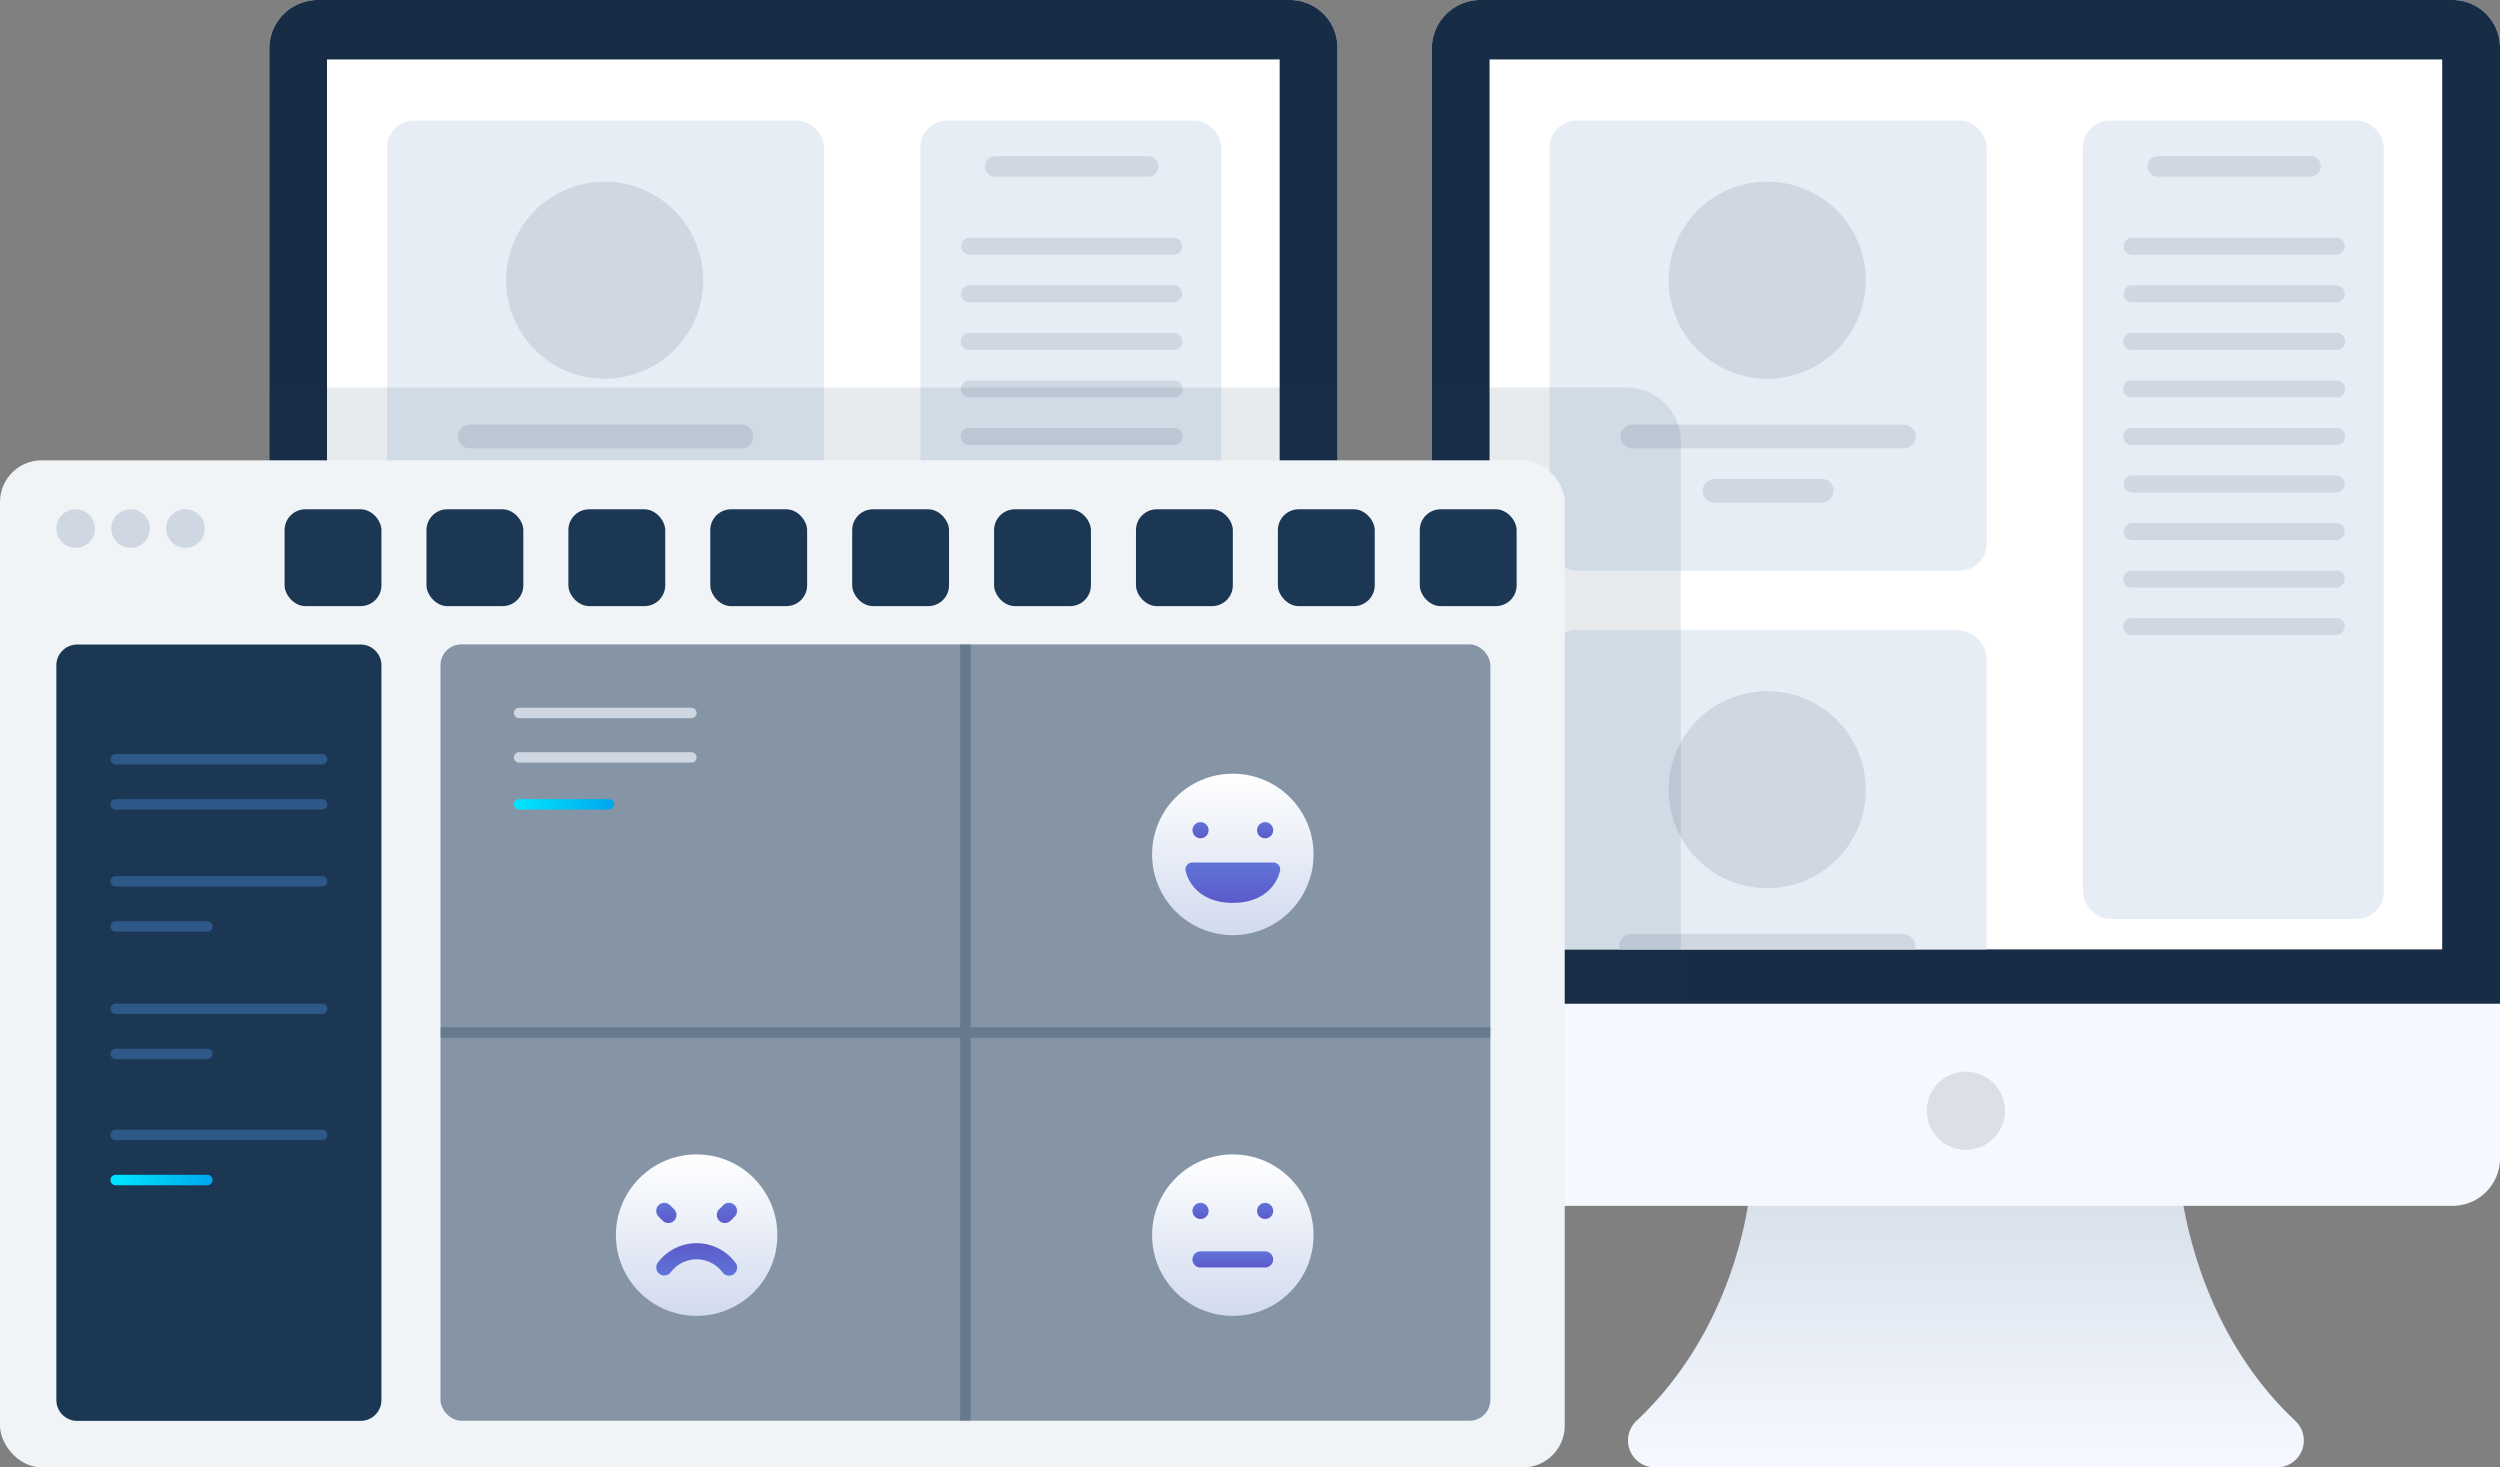 <svg xmlns="http://www.w3.org/2000/svg" xmlns:xlink="http://www.w3.org/1999/xlink" viewBox="0 0 929 545.28"><rect x="0" y="0" width="929" height="545.28" fill="#808080" stroke="none"/><defs><style>.cls-1{isolation:isolate;}.cls-2{fill:url(#linear-gradient);}.cls-3{fill:#f5f8ff;}.cls-4{fill:#172d45;}.cls-5{fill:#fff;}.cls-6{fill:#e6edf5;}.cls-7{fill:#dbdfe6;}.cls-18,.cls-8{fill:#ced7e2;}.cls-9{fill:url(#linear-gradient-2);}.cls-10,.cls-12,.cls-15{fill:#1c3754;}.cls-10{opacity:0.1;}.cls-11{fill:#f0f4f7;}.cls-12{opacity:0.5;}.cls-13,.cls-14,.cls-16,.cls-17,.cls-20{fill:none;stroke-width:3.87px;}.cls-13{stroke:#ced7e2;}.cls-13,.cls-14,.cls-16,.cls-17{stroke-linecap:round;}.cls-13,.cls-14,.cls-17{stroke-linejoin:round;}.cls-13,.cls-18{mix-blend-mode:multiply;}.cls-14{stroke:url(#linear-gradient-3);}.cls-16{stroke:#2d5887;}.cls-16,.cls-20{stroke-miterlimit:10;}.cls-17{stroke:url(#linear-gradient-4);}.cls-19{opacity:0.3;}.cls-20{stroke:#1c3754;}.cls-21{fill:url(#linear-gradient-5);}.cls-22{fill:url(#linear-gradient-6);}.cls-23{fill:url(#linear-gradient-7);}.cls-24{fill:url(#linear-gradient-8);}.cls-25{fill:url(#linear-gradient-9);}.cls-26{fill:url(#linear-gradient-10);}.cls-27{fill:url(#linear-gradient-11);}.cls-28{fill:url(#linear-gradient-12);}.cls-29{fill:url(#linear-gradient-13);}.cls-30{fill:url(#linear-gradient-14);}.cls-31{fill:url(#linear-gradient-15);}.cls-32,.cls-36,.cls-38,.cls-39,.cls-40,.cls-42,.cls-43,.cls-44{fill-rule:evenodd;}.cls-32{fill:url(#linear-gradient-16);}.cls-33{fill:url(#linear-gradient-17);}.cls-34{fill:url(#linear-gradient-18);}.cls-35{fill:url(#linear-gradient-19);}.cls-36{fill:url(#linear-gradient-20);}.cls-37{fill:url(#linear-gradient-21);}.cls-38{fill:url(#linear-gradient-22);}.cls-39{fill:url(#linear-gradient-23);}.cls-40{fill:url(#linear-gradient-24);}.cls-41{fill:url(#linear-gradient-25);}.cls-42{fill:url(#linear-gradient-26);}.cls-43{fill:url(#linear-gradient-27);}.cls-44{fill:url(#linear-gradient-28);}</style><linearGradient id="linear-gradient" x1="730.53" y1="5.36" x2="730.53" y2="103.19" gradientTransform="matrix(1, 0, 0, -1, 0, 547.28)" gradientUnits="userSpaceOnUse"><stop offset="0" stop-color="#f5f8ff"/><stop offset="0.99" stop-color="#d8e0eb"/></linearGradient><linearGradient id="linear-gradient-2" x1="298.53" y1="5.36" x2="298.53" y2="103.19" xlink:href="#linear-gradient"/><linearGradient id="linear-gradient-3" x1="190.96" y1="298.9" x2="228.23" y2="298.9" gradientUnits="userSpaceOnUse"><stop offset="0" stop-color="#00e7ff"/><stop offset="1" stop-color="#00a6ee"/></linearGradient><linearGradient id="linear-gradient-4" x1="41.05" y1="438.5" x2="79.01" y2="438.5" xlink:href="#linear-gradient-3"/><linearGradient id="linear-gradient-5" x1="458.12" y1="239.77" x2="458.12" y2="219.77" gradientTransform="matrix(1, 0, 0, -1, 0, 547.28)" gradientUnits="userSpaceOnUse"><stop offset="0" stop-color="#fff"/><stop offset="1" stop-color="#d1daee"/></linearGradient><linearGradient id="linear-gradient-6" x1="458.12" y1="228.77" x2="458.12" y2="223.77" gradientTransform="matrix(1, 0, 0, -1, 0, 547.28)" gradientUnits="userSpaceOnUse"><stop offset="0" stop-color="#6073d8"/><stop offset="1" stop-color="#5c5aca"/></linearGradient><linearGradient id="linear-gradient-7" x1="454.12" y1="233.77" x2="454.12" y2="231.77" xlink:href="#linear-gradient-6"/><linearGradient id="linear-gradient-8" x1="462.12" y1="233.77" x2="462.12" y2="231.77" xlink:href="#linear-gradient-6"/><linearGradient id="linear-gradient-9" x1="458.12" y1="259.77" x2="458.12" y2="199.77" xlink:href="#linear-gradient-5"/><linearGradient id="linear-gradient-10" x1="458.12" y1="226.77" x2="458.12" y2="211.77" xlink:href="#linear-gradient-6"/><linearGradient id="linear-gradient-11" x1="446.12" y1="241.77" x2="446.12" y2="235.77" xlink:href="#linear-gradient-6"/><linearGradient id="linear-gradient-12" x1="470.12" y1="241.77" x2="470.12" y2="235.77" xlink:href="#linear-gradient-6"/><linearGradient id="linear-gradient-13" x1="458.12" y1="98.3" x2="458.12" y2="78.3" xlink:href="#linear-gradient-5"/><linearGradient id="linear-gradient-14" x1="454.12" y1="92.3" x2="454.12" y2="90.3" xlink:href="#linear-gradient-6"/><linearGradient id="linear-gradient-15" x1="462.12" y1="92.3" x2="462.12" y2="90.3" xlink:href="#linear-gradient-6"/><linearGradient id="linear-gradient-16" x1="458.12" y1="86.3" x2="458.12" y2="84.3" xlink:href="#linear-gradient-6"/><linearGradient id="linear-gradient-17" x1="458.12" y1="118.3" x2="458.12" y2="58.3" xlink:href="#linear-gradient-5"/><linearGradient id="linear-gradient-18" x1="446.12" y1="100.3" x2="446.12" y2="94.3" xlink:href="#linear-gradient-6"/><linearGradient id="linear-gradient-19" x1="470.12" y1="100.3" x2="470.12" y2="94.3" xlink:href="#linear-gradient-6"/><linearGradient id="linear-gradient-20" x1="458.12" y1="82.3" x2="458.12" y2="76.3" xlink:href="#linear-gradient-6"/><linearGradient id="linear-gradient-21" x1="258.87" y1="98.3" x2="258.87" y2="78.3" xlink:href="#linear-gradient-5"/><linearGradient id="linear-gradient-22" x1="258.87" y1="83.3" x2="258.87" y2="87.3" xlink:href="#linear-gradient-6"/><linearGradient id="linear-gradient-23" x1="255.12" y1="92.3" x2="255.12" y2="89.8" xlink:href="#linear-gradient-6"/><linearGradient id="linear-gradient-24" x1="262.62" y1="92.3" x2="262.62" y2="89.8" xlink:href="#linear-gradient-6"/><linearGradient id="linear-gradient-25" x1="258.87" y1="118.3" x2="258.87" y2="58.3" xlink:href="#linear-gradient-5"/><linearGradient id="linear-gradient-26" x1="258.87" y1="73.3" x2="258.87" y2="85.3" xlink:href="#linear-gradient-6"/><linearGradient id="linear-gradient-27" x1="247.62" y1="100.3" x2="247.62" y2="92.8" xlink:href="#linear-gradient-6"/><linearGradient id="linear-gradient-28" x1="270.12" y1="100.3" x2="270.12" y2="92.8" xlink:href="#linear-gradient-6"/></defs><g class="cls-1"><g id="Layer_2" data-name="Layer 2"><g id="names"><g id="pacs"><path class="cls-2" d="M846.11,545.28H615A10,10,0,0,1,608.11,528c29.65-27.84,40.91-65.83,43-92.53H809.62c2.56,26.62,13.85,64.87,43.31,92.51A10,10,0,0,1,846.11,545.28Z"/><path class="cls-3" d="M929,17.67V430.42a17.65,17.65,0,0,1-17.69,17.67H549.75a18.07,18.07,0,0,1-17.68-17.67V17.67A18.06,18.06,0,0,1,549.75,0H911.31A17.65,17.65,0,0,1,929,17.67Z"/><path class="cls-4" d="M929,17.67V373H532.07V17.67A18.06,18.06,0,0,1,549.75,0H911.31A17.65,17.65,0,0,1,929,17.67Z"/><path class="cls-5" d="M907.52,22.09h-354v330.7h354Z"/><rect class="cls-6" x="575.82" y="44.81" width="162.4" height="167.25" rx="10"/><rect class="cls-6" x="774.01" y="44.81" width="111.8" height="296.63" rx="10"/><path class="cls-7" d="M730.53,427.27A14.52,14.52,0,1,0,716,412.75,14.52,14.52,0,0,0,730.53,427.27Z"/><path class="cls-8" d="M858.65,65.64H801.81a3.79,3.79,0,1,1,0-7.58h56.84a3.79,3.79,0,1,1,0,7.58Z"/><path class="cls-8" d="M868.13,94.67h-75.8a3.16,3.16,0,1,1,0-6.32h75.8a3.16,3.16,0,1,1,0,6.32Z"/><path class="cls-8" d="M868.13,112.34h-75.8a3.16,3.16,0,1,1,0-6.32h75.8a3.16,3.16,0,1,1,0,6.32Z"/><path class="cls-8" d="M868.13,130h-75.8a3.16,3.16,0,1,1,0-6.31h75.8a3.16,3.16,0,1,1,0,6.31Z"/><path class="cls-8" d="M868.13,147.68h-75.8a3.16,3.16,0,1,1,0-6.31h75.8a3.16,3.16,0,1,1,0,6.31Z"/><path class="cls-8" d="M868.13,165.35h-75.8a3.16,3.16,0,1,1,0-6.31h75.8a3.16,3.16,0,1,1,0,6.31Z"/><path class="cls-8" d="M868.13,183h-75.8a3.16,3.16,0,0,1,0-6.32h75.8a3.16,3.16,0,0,1,0,6.32Z"/><path class="cls-8" d="M868.13,200.7h-75.8a3.16,3.16,0,0,1,0-6.32h75.8a3,3,0,0,1,3.16,3.16A3.39,3.39,0,0,1,868.13,200.7Z"/><path class="cls-8" d="M868.13,218.37h-75.8a3.16,3.16,0,1,1,0-6.31h75.8a3,3,0,0,1,3.16,3.15A3.39,3.39,0,0,1,868.13,218.37Z"/><path class="cls-8" d="M868.13,236h-75.8a3.16,3.16,0,1,1,0-6.31h75.8a3,3,0,0,1,3.16,3.15A3.38,3.38,0,0,1,868.13,236Z"/><path class="cls-8" d="M656.73,140.74a36.61,36.61,0,1,0-36.64-36.61A36.62,36.62,0,0,0,656.73,140.74Z"/><path class="cls-8" d="M707.26,166.61H606.82a4.42,4.42,0,1,1,0-8.83H707.26a4.42,4.42,0,1,1,0,8.83Z"/><path class="cls-8" d="M676.94,186.81H637.15a4.42,4.42,0,1,1,0-8.84h39.79a4.32,4.32,0,0,1,4.42,4.42A4.74,4.74,0,0,1,676.94,186.81Z"/><path class="cls-6" d="M738.21,244.87V352.79h-163V244.87A10.63,10.63,0,0,1,586,234.15H726.84C733.16,234.15,738.21,239.19,738.21,244.87Z"/><path class="cls-8" d="M656.73,330.07a36.61,36.61,0,1,0-36.64-36.6A36.62,36.62,0,0,0,656.73,330.07Z"/><path class="cls-8" d="M711.68,351.54v1.26H601.77v-1.26a4.32,4.32,0,0,1,4.42-4.43H706.63C709.79,347.11,711.68,349,711.68,351.54Z"/><path class="cls-9" d="M414.11,545.28H183A10,10,0,0,1,176.11,528c29.65-27.84,40.91-65.83,43-92.53H377.62c2.56,26.62,13.85,64.87,43.31,92.51A10,10,0,0,1,414.11,545.28Z"/><path class="cls-3" d="M497,17.67V430.42a17.65,17.65,0,0,1-17.69,17.67H117.75a18.07,18.07,0,0,1-17.68-17.67V17.67A18.06,18.06,0,0,1,117.75,0H479.31A17.65,17.65,0,0,1,497,17.67Z"/><path class="cls-4" d="M497,17.67V373H100.07V17.67A18.06,18.06,0,0,1,117.75,0H479.31A17.65,17.65,0,0,1,497,17.67Z"/><path class="cls-5" d="M475.52,22.09h-354v330.7h354Z"/><rect class="cls-6" x="143.82" y="44.81" width="162.4" height="167.25" rx="10"/><rect class="cls-6" x="342.01" y="44.81" width="111.8" height="296.63" rx="10"/><path class="cls-7" d="M298.53,427.27A14.52,14.52,0,1,0,284,412.75,14.52,14.52,0,0,0,298.53,427.27Z"/><path class="cls-8" d="M426.65,65.64H369.81a3.79,3.79,0,0,1,0-7.58h56.84a3.79,3.79,0,1,1,0,7.58Z"/><path class="cls-8" d="M436.13,94.67h-75.8a3.16,3.16,0,1,1,0-6.32h75.8a3.16,3.16,0,1,1,0,6.32Z"/><path class="cls-8" d="M436.13,112.34h-75.8a3.16,3.16,0,1,1,0-6.32h75.8a3.16,3.16,0,1,1,0,6.32Z"/><path class="cls-8" d="M436.13,130h-75.8a3.16,3.16,0,1,1,0-6.31h75.8a3.16,3.16,0,1,1,0,6.31Z"/><path class="cls-8" d="M436.13,147.68h-75.8a3.16,3.16,0,1,1,0-6.31h75.8a3.16,3.16,0,1,1,0,6.31Z"/><path class="cls-8" d="M436.13,165.35h-75.8a3.16,3.16,0,1,1,0-6.31h75.8a3.16,3.16,0,1,1,0,6.31Z"/><path class="cls-8" d="M436.13,183h-75.8a3.16,3.16,0,1,1,0-6.32h75.8a3.16,3.16,0,1,1,0,6.32Z"/><path class="cls-8" d="M436.13,200.7h-75.8a3.16,3.16,0,1,1,0-6.32h75.8a3,3,0,0,1,3.16,3.16A3.39,3.39,0,0,1,436.13,200.7Z"/><path class="cls-8" d="M436.13,218.37h-75.8a3.16,3.16,0,1,1,0-6.31h75.8a3,3,0,0,1,3.16,3.15A3.39,3.39,0,0,1,436.13,218.37Z"/><path class="cls-8" d="M436.13,236h-75.8a3.16,3.16,0,1,1,0-6.31h75.8a3,3,0,0,1,3.16,3.15A3.38,3.38,0,0,1,436.13,236Z"/><path class="cls-8" d="M224.73,140.74a36.61,36.61,0,1,0-36.64-36.61A36.62,36.62,0,0,0,224.73,140.74Z"/><path class="cls-8" d="M275.26,166.61H174.82a4.42,4.42,0,1,1,0-8.83H275.26a4.42,4.42,0,1,1,0,8.83Z"/><path class="cls-8" d="M244.94,186.81H205.15a4.42,4.42,0,1,1,0-8.84h39.79a4.32,4.32,0,0,1,4.42,4.42A4.74,4.74,0,0,1,244.94,186.81Z"/><path class="cls-6" d="M306.21,244.87V352.79h-163V244.87A10.63,10.63,0,0,1,154,234.15H294.84C301.16,234.15,306.21,239.19,306.21,244.87Z"/><path class="cls-8" d="M224.73,330.07a36.61,36.61,0,1,0-36.64-36.6A36.62,36.62,0,0,0,224.73,330.07Z"/><path class="cls-8" d="M279.68,351.54v1.26H169.77v-1.26a4.32,4.32,0,0,1,4.42-4.43H274.63C277.79,347.11,279.68,349,279.68,351.54Z"/><path class="cls-10" d="M604.57,144h-72.5V373h92.5V164A20,20,0,0,0,604.57,144Z"/><rect class="cls-10" x="100.07" y="144.04" width="396.93" height="228.95"/><rect class="cls-11" y="171.06" width="581.45" height="374.22" rx="15.48"/><rect class="cls-12" x="163.69" y="239.46" width="390.13" height="288.49" rx="7.74"/><line class="cls-13" x1="192.9" y1="264.94" x2="256.92" y2="264.94"/><line class="cls-13" x1="192.9" y1="281.46" x2="256.92" y2="281.46"/><line class="cls-14" x1="192.9" y1="298.9" x2="226.3" y2="298.9"/><path class="cls-15" d="M134,528H28.68a7.75,7.75,0,0,1-7.74-7.75v-273a7.74,7.74,0,0,1,7.74-7.74H134a7.73,7.73,0,0,1,7.74,7.74v273A7.74,7.74,0,0,1,134,528Z"/><line class="cls-16" x1="42.98" y1="282.13" x2="119.7" y2="282.13"/><line class="cls-16" x1="42.98" y1="298.9" x2="119.7" y2="298.9"/><line class="cls-16" x1="42.98" y1="327.51" x2="119.7" y2="327.51"/><line class="cls-16" x1="42.98" y1="344.28" x2="77.08" y2="344.28"/><line class="cls-16" x1="42.98" y1="374.87" x2="119.7" y2="374.87"/><line class="cls-16" x1="42.98" y1="391.64" x2="77.08" y2="391.64"/><line class="cls-16" x1="42.98" y1="421.73" x2="119.7" y2="421.73"/><line class="cls-17" x1="42.98" y1="438.5" x2="77.08" y2="438.5"/><path class="cls-18" d="M28.11,203.58a7.17,7.17,0,1,0-7.17-7.17A7.29,7.29,0,0,0,28.11,203.58Z"/><path class="cls-18" d="M48.5,203.58a7.17,7.17,0,1,0-7.16-7.17A7.29,7.29,0,0,0,48.5,203.58Z"/><path class="cls-18" d="M68.89,203.58a7.17,7.17,0,1,0-7.16-7.17A7.3,7.3,0,0,0,68.89,203.58Z"/><rect class="cls-15" x="105.75" y="189.25" width="35.99" height="35.99" rx="7.74"/><rect class="cls-15" x="158.48" y="189.25" width="35.99" height="35.99" rx="7.74"/><rect class="cls-15" x="211.21" y="189.25" width="35.99" height="35.99" rx="7.74"/><rect class="cls-15" x="263.94" y="189.25" width="35.99" height="35.99" rx="7.74"/><rect class="cls-15" x="316.67" y="189.25" width="35.99" height="35.99" rx="7.74"/><rect class="cls-15" x="369.4" y="189.25" width="35.99" height="35.99" rx="7.74"/><rect class="cls-15" x="422.13" y="189.25" width="35.99" height="35.99" rx="7.74"/><rect class="cls-15" x="474.86" y="189.25" width="35.99" height="35.99" rx="7.74"/><rect class="cls-15" x="527.59" y="189.25" width="35.99" height="35.99" rx="7.74"/><g class="cls-19"><line class="cls-20" x1="358.75" y1="239.46" x2="358.75" y2="527.95"/><line class="cls-20" x1="163.69" y1="383.7" x2="553.82" y2="383.7"/></g><circle class="cls-21" cx="458.12" cy="317.51" r="10"/><path class="cls-22" d="M452.27,319.55c.53,2.11,2.41,4,5.85,4s5.33-1.85,5.85-4a.86.86,0,0,0-.89-1h-9.91A.87.87,0,0,0,452.27,319.55Z"/><circle class="cls-23" cx="454.12" cy="314.51" r="1"/><circle class="cls-24" cx="462.12" cy="314.51" r="1"/><circle class="cls-25" cx="458.12" cy="317.51" r="30"/><path class="cls-26" d="M440.57,323.61c1.58,6.34,7.23,11.9,17.55,11.9s16-5.56,17.55-11.9a2.58,2.58,0,0,0-2.68-3.1H443.26A2.59,2.59,0,0,0,440.57,323.61Z"/><circle class="cls-27" cx="446.12" cy="308.51" r="3"/><circle class="cls-28" cx="470.12" cy="308.51" r="3"/><circle class="cls-29" cx="458.12" cy="458.98" r="10"/><circle class="cls-30" cx="454.12" cy="455.98" r="1"/><circle class="cls-31" cx="462.12" cy="455.98" r="1"/><path class="cls-32" d="M453.12,462a1,1,0,0,1,1-1h8a1,1,0,0,1,0,2h-8A1,1,0,0,1,453.12,462Z"/><circle class="cls-33" cx="458.12" cy="458.98" r="30"/><circle class="cls-34" cx="446.12" cy="449.98" r="3"/><circle class="cls-35" cx="470.12" cy="449.98" r="3"/><path class="cls-36" d="M443.12,468a3,3,0,0,1,3-3h24a3,3,0,0,1,0,6h-24A3,3,0,0,1,443.12,468Z"/><circle class="cls-37" cx="258.87" cy="458.98" r="10"/><path class="cls-38" d="M254.27,463.78a1,1,0,0,0,1.4-.2,4,4,0,0,1,6.4,0,1,1,0,0,0,1.6-1.2,6,6,0,0,0-9.6,0A1,1,0,0,0,254.27,463.78Z"/><path class="cls-39" d="M254.16,455.27a1,1,0,0,1,1.41,0l.5.5a1,1,0,1,1-1.41,1.41l-.5-.5A1,1,0,0,1,254.16,455.27Z"/><path class="cls-40" d="M263.57,455.27a1,1,0,0,0-1.41,0l-.5.5a1,1,0,1,0,1.41,1.41l.5-.5A1,1,0,0,0,263.57,455.27Z"/><circle class="cls-41" cx="258.87" cy="458.98" r="30"/><path class="cls-42" d="M245.06,473.37a3,3,0,0,0,4.2-.59,12,12,0,0,1,19.21,0,3,3,0,1,0,4.79-3.61,18,18,0,0,0-28.79,0A3,3,0,0,0,245.06,473.37Z"/><path class="cls-43" d="M244.74,447.85a3,3,0,0,1,4.25,0l1.5,1.5a3,3,0,0,1-4.25,4.25l-1.5-1.5A3,3,0,0,1,244.74,447.85Z"/><path class="cls-44" d="M273,447.85a3,3,0,0,0-4.25,0l-1.5,1.5a3,3,0,0,0,4.25,4.25l1.5-1.5A3,3,0,0,0,273,447.85Z"/></g></g></g></g></svg>